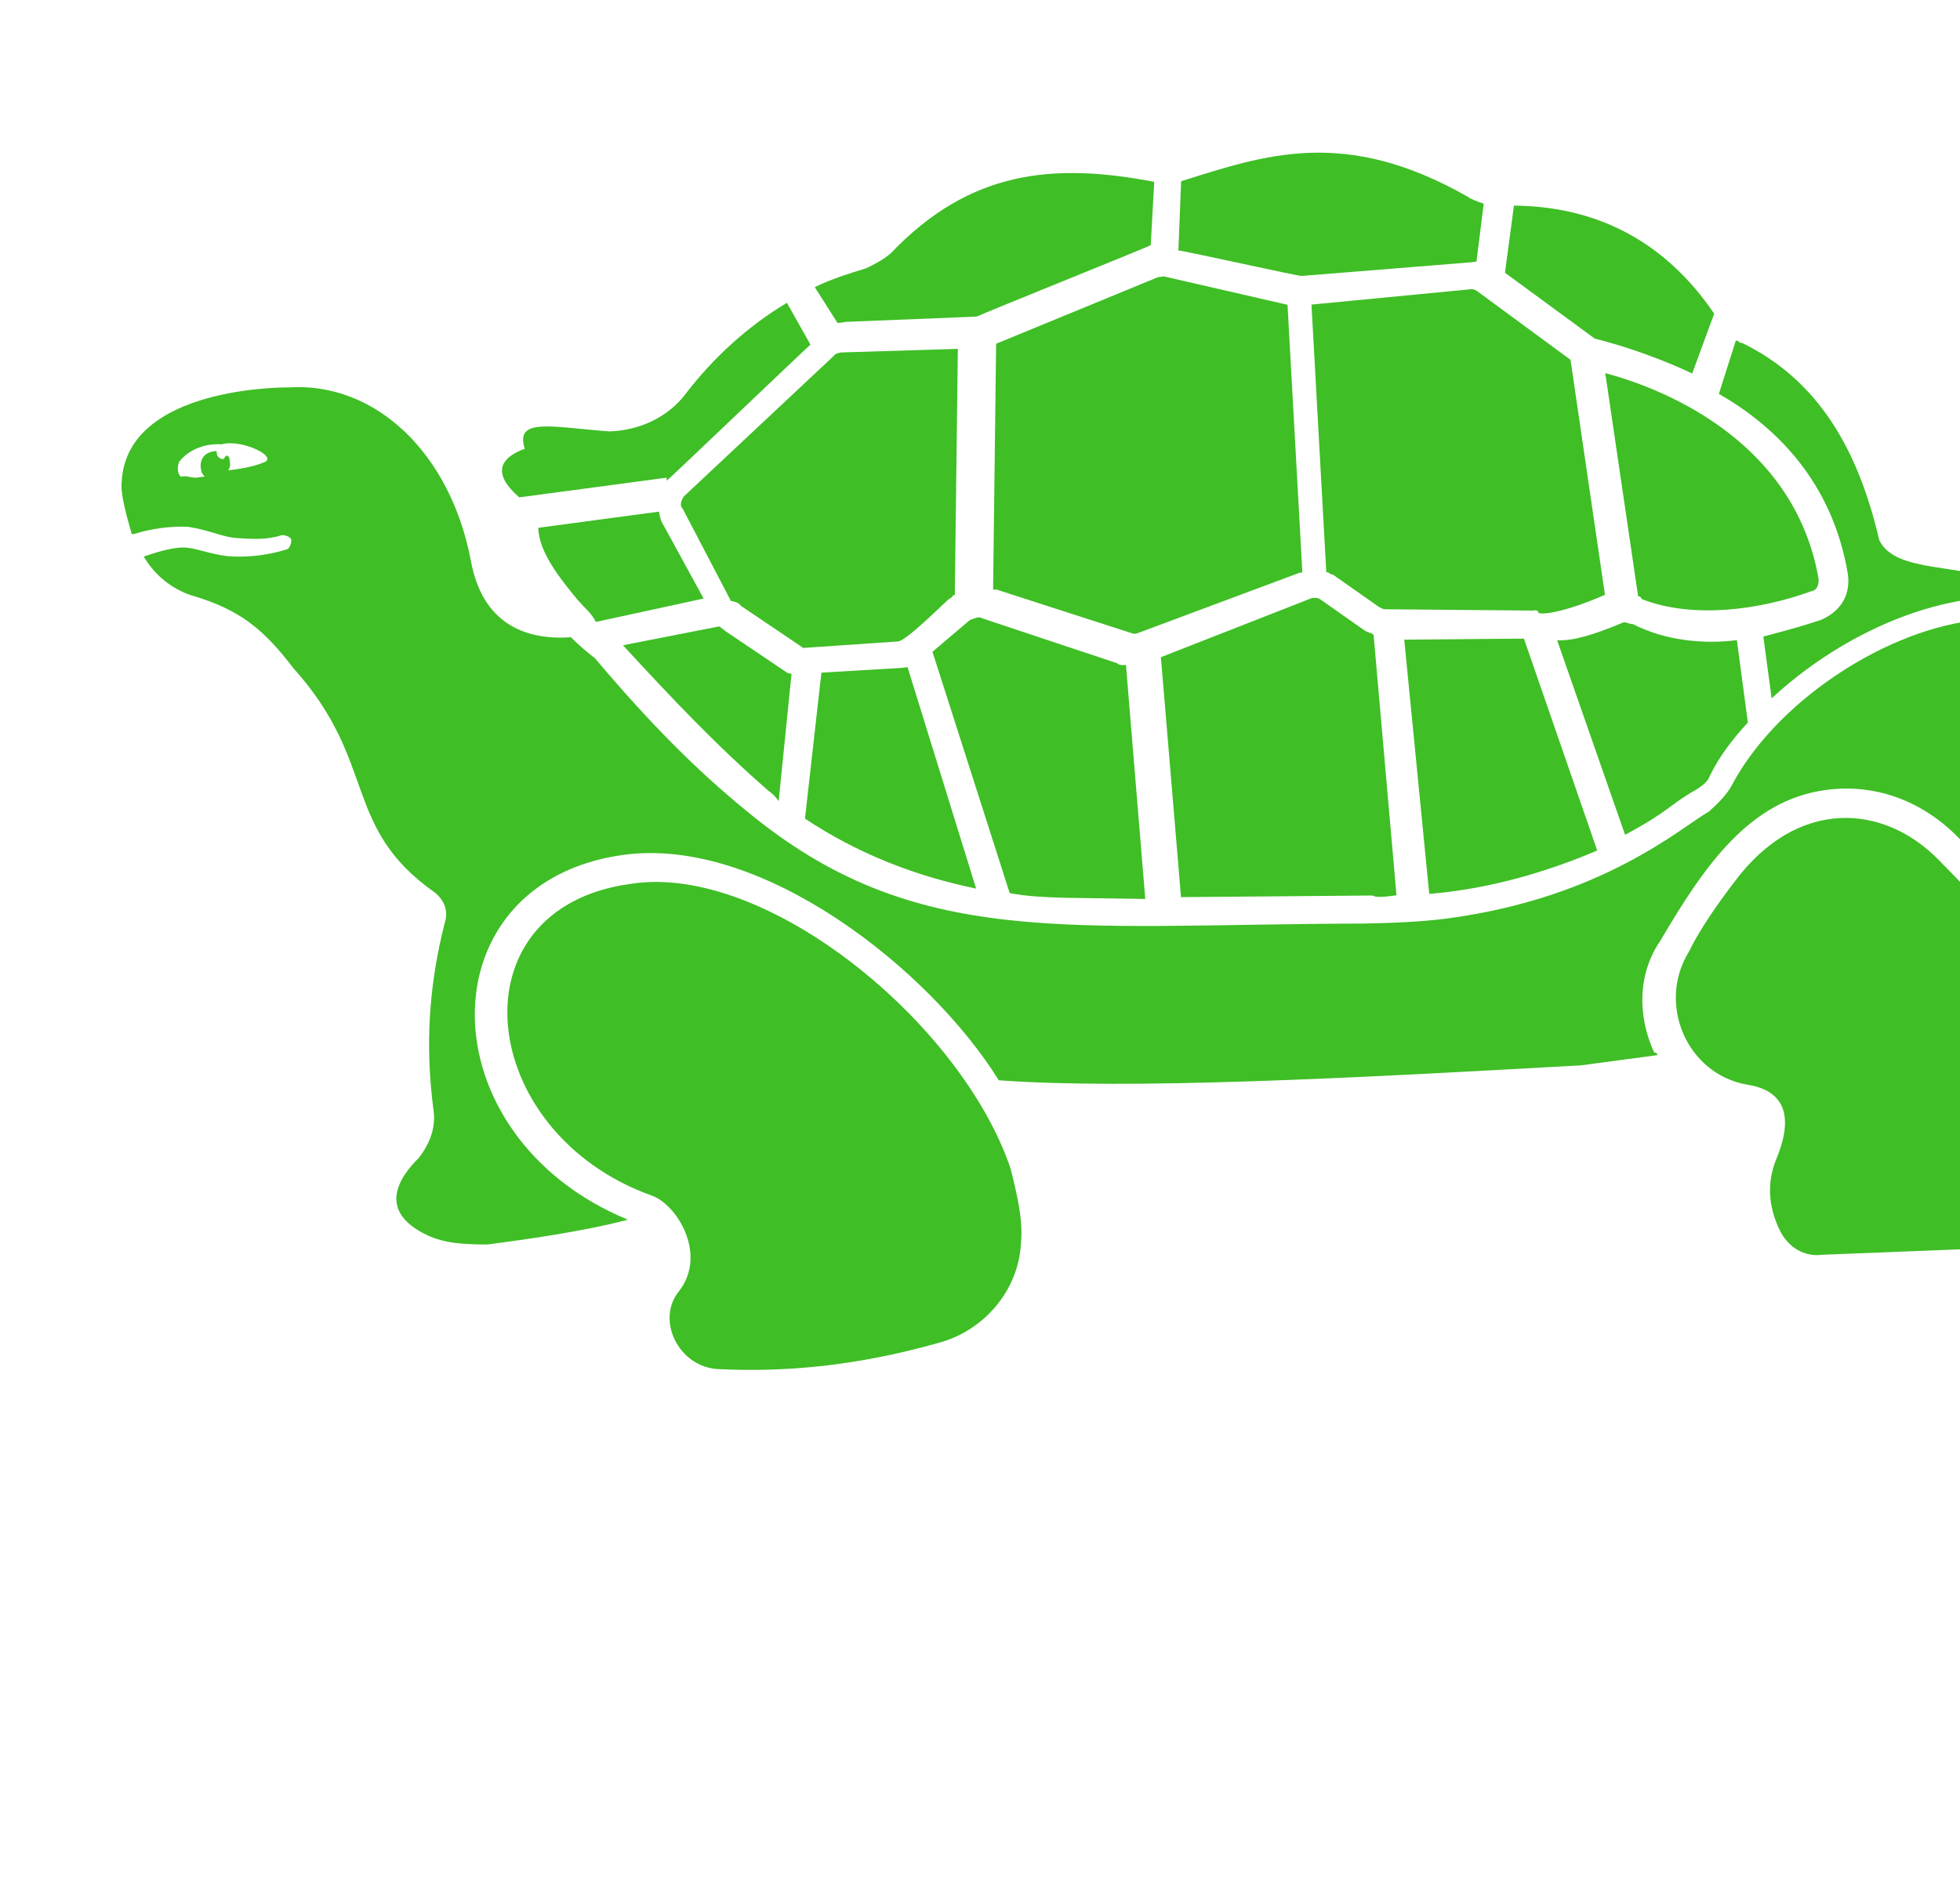 <svg width="83" height="80" viewBox="0 0 83 80" fill="none" xmlns="http://www.w3.org/2000/svg">
<g clip-path="url(#clip0_43_116)">
<path d="M82.164 36.492C79.803 34.016 76.088 33.752 73.405 37.41C72.541 38.54 71.91 39.513 71.511 40.327C70.158 42.538 71.447 45.538 74.04 45.952C75.727 46.234 75.894 47.481 75.221 49.093C74.84 50.032 74.848 51.046 75.372 52.118C75.722 52.833 76.411 53.248 77.159 53.148L85.237 52.829C86.749 52.753 89.673 49.952 89.456 46.428C89.364 44.791 88.524 43.254 87.343 42.016C83.203 37.622 84.367 38.735 82.164 36.492ZM48.138 26.832L55.026 24.262L55.151 24.245L54.523 12.91L49.287 11.707C49.162 11.724 49.038 11.74 49.038 11.74L42.183 14.56L42.054 24.981L42.178 24.965L48.013 26.849C47.888 26.866 48.013 26.849 48.138 26.832ZM35.842 13.632L41.268 13.414L41.393 13.397C41.75 13.222 48.372 10.56 48.73 10.386L48.878 7.702C44.581 6.881 41.075 7.223 37.735 10.714C37.395 11.014 37.037 11.188 36.68 11.363C35.949 11.588 35.218 11.812 34.503 12.162L35.468 13.682C35.468 13.682 35.717 13.649 35.842 13.632ZM38.432 28.257C38.307 28.274 38.307 28.274 38.182 28.29L34.784 28.491L34.088 34.674C36.316 36.153 38.726 37.099 41.336 37.638L38.432 28.257ZM55.121 11.688L62.276 11.112C62.4 11.095 62.4 11.095 62.525 11.079L62.831 8.627C62.565 8.536 62.299 8.444 62.158 8.336C56.938 5.355 53.548 6.57 50.017 7.676L49.901 10.61C50.026 10.593 54.996 11.705 55.121 11.688ZM31.359 25.65L33.869 27.345C34.01 27.453 34.01 27.453 34.135 27.436L38.032 27.169C38.406 27.119 39.86 25.655 40.201 25.356C40.325 25.339 40.309 25.215 40.433 25.198L40.562 14.777L35.634 14.928C35.51 14.945 35.385 14.962 35.277 15.103L28.963 21.023C28.855 21.164 28.764 21.43 28.905 21.538L30.951 25.451C31.342 25.526 31.359 25.65 31.359 25.65ZM67.529 14.342C68.186 14.508 69.765 14.932 71.66 15.82L72.59 13.285C70.536 10.261 67.668 8.741 64.111 8.709L63.73 11.552L67.388 14.235C67.529 14.342 67.529 14.342 67.529 14.342ZM76.699 25.043C76.949 25.009 77.04 24.743 77.007 24.494C75.957 18.544 70.214 16.394 67.978 15.805L69.37 25.262C69.37 25.262 69.495 25.245 69.511 25.369C71.656 26.224 74.522 25.841 76.699 25.043ZM58.658 25.806L64.882 25.862C65.007 25.845 65.132 25.828 65.148 25.953C65.29 26.061 66.287 25.927 67.965 25.195L66.507 15.24L62.567 12.342C62.426 12.234 62.301 12.25 62.301 12.25L55.537 12.901L56.164 24.236C56.289 24.22 56.306 24.344 56.43 24.328L58.251 25.607C58.533 25.823 58.658 25.806 58.658 25.806Z" fill="#3FBE26"/>
<path d="M78.253 24.327C78.37 25.2 77.955 25.89 77.115 26.256C76.509 26.464 75.653 26.705 74.672 26.963L75.023 29.581C77.731 27.061 81.661 25.14 85.234 25.297C85.484 25.263 85.558 24.873 85.292 24.781C83.007 23.818 80.281 24.31 79.582 22.881C78.692 19.067 77.028 16.117 73.77 14.523C73.645 14.539 73.629 14.415 73.504 14.431L72.79 16.684C75.126 18.021 77.595 20.355 78.253 24.327ZM64.534 27.05L59.465 27.094L60.524 37.863C63.034 37.655 65.477 36.947 67.637 36.024L64.534 27.05ZM71.858 33.429C72.091 33.272 72.323 33.114 72.414 32.847C72.813 32.033 73.353 31.326 74.017 30.603L73.551 27.113C72.18 27.296 70.509 27.139 69.146 26.433C69.021 26.45 68.88 26.342 68.755 26.359C67.434 26.916 66.578 27.157 65.938 27.116L68.817 35.359C70.711 34.344 70.678 34.095 71.858 33.429ZM59.137 37.922L58.168 26.886C58.027 26.778 57.902 26.795 57.761 26.687L55.941 25.408C55.799 25.3 55.675 25.317 55.55 25.333L49.16 27.837L50.012 38L58.123 37.931C58.264 38.039 58.763 37.972 59.137 37.922ZM28.24 20.358C28.581 20.059 33.98 14.896 34.321 14.597L33.323 12.827C31.678 13.808 30.208 15.147 29.02 16.701C28.264 17.69 27.068 18.231 25.805 18.273C23.369 18.091 21.79 17.668 22.223 19.006C21.135 19.405 20.844 20.078 21.991 21.067L28.224 20.233L28.24 20.358ZM27.908 21.671L22.798 22.355C22.806 23.369 23.721 24.515 24.478 25.429C24.777 25.769 25.06 25.985 25.234 26.343L29.796 25.352L28.116 22.278C27.958 22.045 27.925 21.796 27.908 21.671ZM45.067 38.027L48.499 38.076L47.681 28.162C47.556 28.179 47.432 28.195 47.291 28.087L41.581 26.186C41.439 26.079 41.207 26.236 41.082 26.253L39.487 27.608L42.757 37.829C43.538 37.978 44.303 38.003 45.067 38.027ZM32.974 33.935L33.52 28.533C33.396 28.55 33.255 28.442 33.255 28.442L30.744 26.748C30.603 26.64 30.603 26.64 30.462 26.532L26.381 27.331C28.46 29.591 30.381 31.618 32.534 33.487C32.675 33.594 32.816 33.703 32.974 33.935Z" fill="#3FBE26"/>
<path d="M77.318 33.461C79.561 33.16 81.581 34.032 83.061 35.611L83.66 36.292C83.892 36.134 84 35.993 84 35.993C86.293 34.163 88.419 31.088 87.355 28.819C87.321 28.57 86.64 29.169 86.482 28.936C86.166 28.471 86.398 26.41 86.223 26.053C86.099 26.069 86.099 26.069 85.957 25.961C85.384 26.419 84.836 26.111 83.465 26.295C79.6 26.811 75.18 29.813 73.354 33.229C73.154 33.637 72.706 34.077 72.365 34.377C71.185 35.042 67.904 38.018 61.298 38.902C60.176 39.052 58.913 39.094 57.774 39.119C45.217 39.149 38.769 40.265 31.636 34.368C29.5 32.623 27.596 30.721 25.185 27.872C25.044 27.764 24.62 27.44 24.179 26.991C22.168 27.133 20.414 26.353 19.94 23.752C19.073 19.173 15.881 16.174 12.233 16.409C12.233 16.409 5.369 16.312 5.154 20.4C5.096 20.916 5.338 21.771 5.579 22.627L5.704 22.611C6.435 22.386 7.183 22.286 7.947 22.311C8.853 22.443 9.402 22.75 10.042 22.792C10.682 22.833 11.322 22.874 11.928 22.666C12.053 22.65 12.319 22.741 12.335 22.866C12.352 22.99 12.261 23.256 12.136 23.273C11.405 23.498 10.657 23.598 9.892 23.573C9.128 23.548 8.455 23.258 7.939 23.2C7.424 23.142 6.693 23.366 6.086 23.575C6.577 24.397 7.284 24.937 8.081 25.211C10.192 25.817 11.198 26.697 12.429 28.309C16.004 32.272 14.468 35.014 18.391 37.789C18.815 38.112 19.006 38.594 18.824 39.126C18.16 41.753 17.995 44.312 18.362 47.055C18.462 47.803 18.171 48.476 17.739 49.041C16.842 49.922 16.011 51.302 18.048 52.298C18.862 52.697 19.752 52.705 20.641 52.713C22.137 52.513 24.63 52.18 26.591 51.663C17.996 48.118 17.951 37.34 26.427 36.206C32.285 35.423 39.384 41.071 42.295 45.757C47.805 46.162 57.129 45.676 66.951 45.124C66.951 45.124 68.447 44.924 70.192 44.691C70.192 44.691 70.175 44.566 70.051 44.583C69.335 43.029 69.351 41.251 70.306 39.854C72.167 36.687 74.077 33.894 77.318 33.461ZM11.137 19.6C10.655 19.791 10.157 19.858 9.658 19.925C9.766 19.784 9.75 19.659 9.733 19.534C9.716 19.41 9.7 19.285 9.575 19.302L9.467 19.443C9.342 19.46 9.201 19.352 9.184 19.227L9.168 19.102L9.043 19.119C8.669 19.169 8.453 19.452 8.503 19.826C8.52 19.95 8.536 20.075 8.678 20.183C8.553 20.2 8.428 20.216 8.304 20.233C8.179 20.25 7.913 20.158 7.789 20.175C7.789 20.175 7.789 20.175 7.664 20.192C7.523 20.084 7.489 19.834 7.581 19.568C8.012 19.003 8.744 18.778 9.384 18.82C10.239 18.578 11.869 19.376 11.137 19.6Z" fill="#3FBE26"/>
<path d="M26.718 37.436C19.114 38.453 20.132 47.96 27.596 50.641C28.66 51.006 29.957 53.117 28.769 54.671C28.769 54.671 28.769 54.671 28.661 54.812C27.814 56.068 28.828 57.962 30.482 57.994C33.291 58.126 36.3 57.851 39.723 56.886C41.684 56.37 43.104 54.657 43.228 52.737C43.344 51.707 43.069 50.602 42.795 49.496C40.698 43.306 32.435 36.545 26.718 37.436Z" fill="#3FBE26"/>
</g>
<defs>
<clipPath id="clip0_43_116">
<rect width="83" height="83" fill="white" transform="translate(0.865 -3.133) rotate(-7.617)"/>
</clipPath>
</defs>
</svg>
